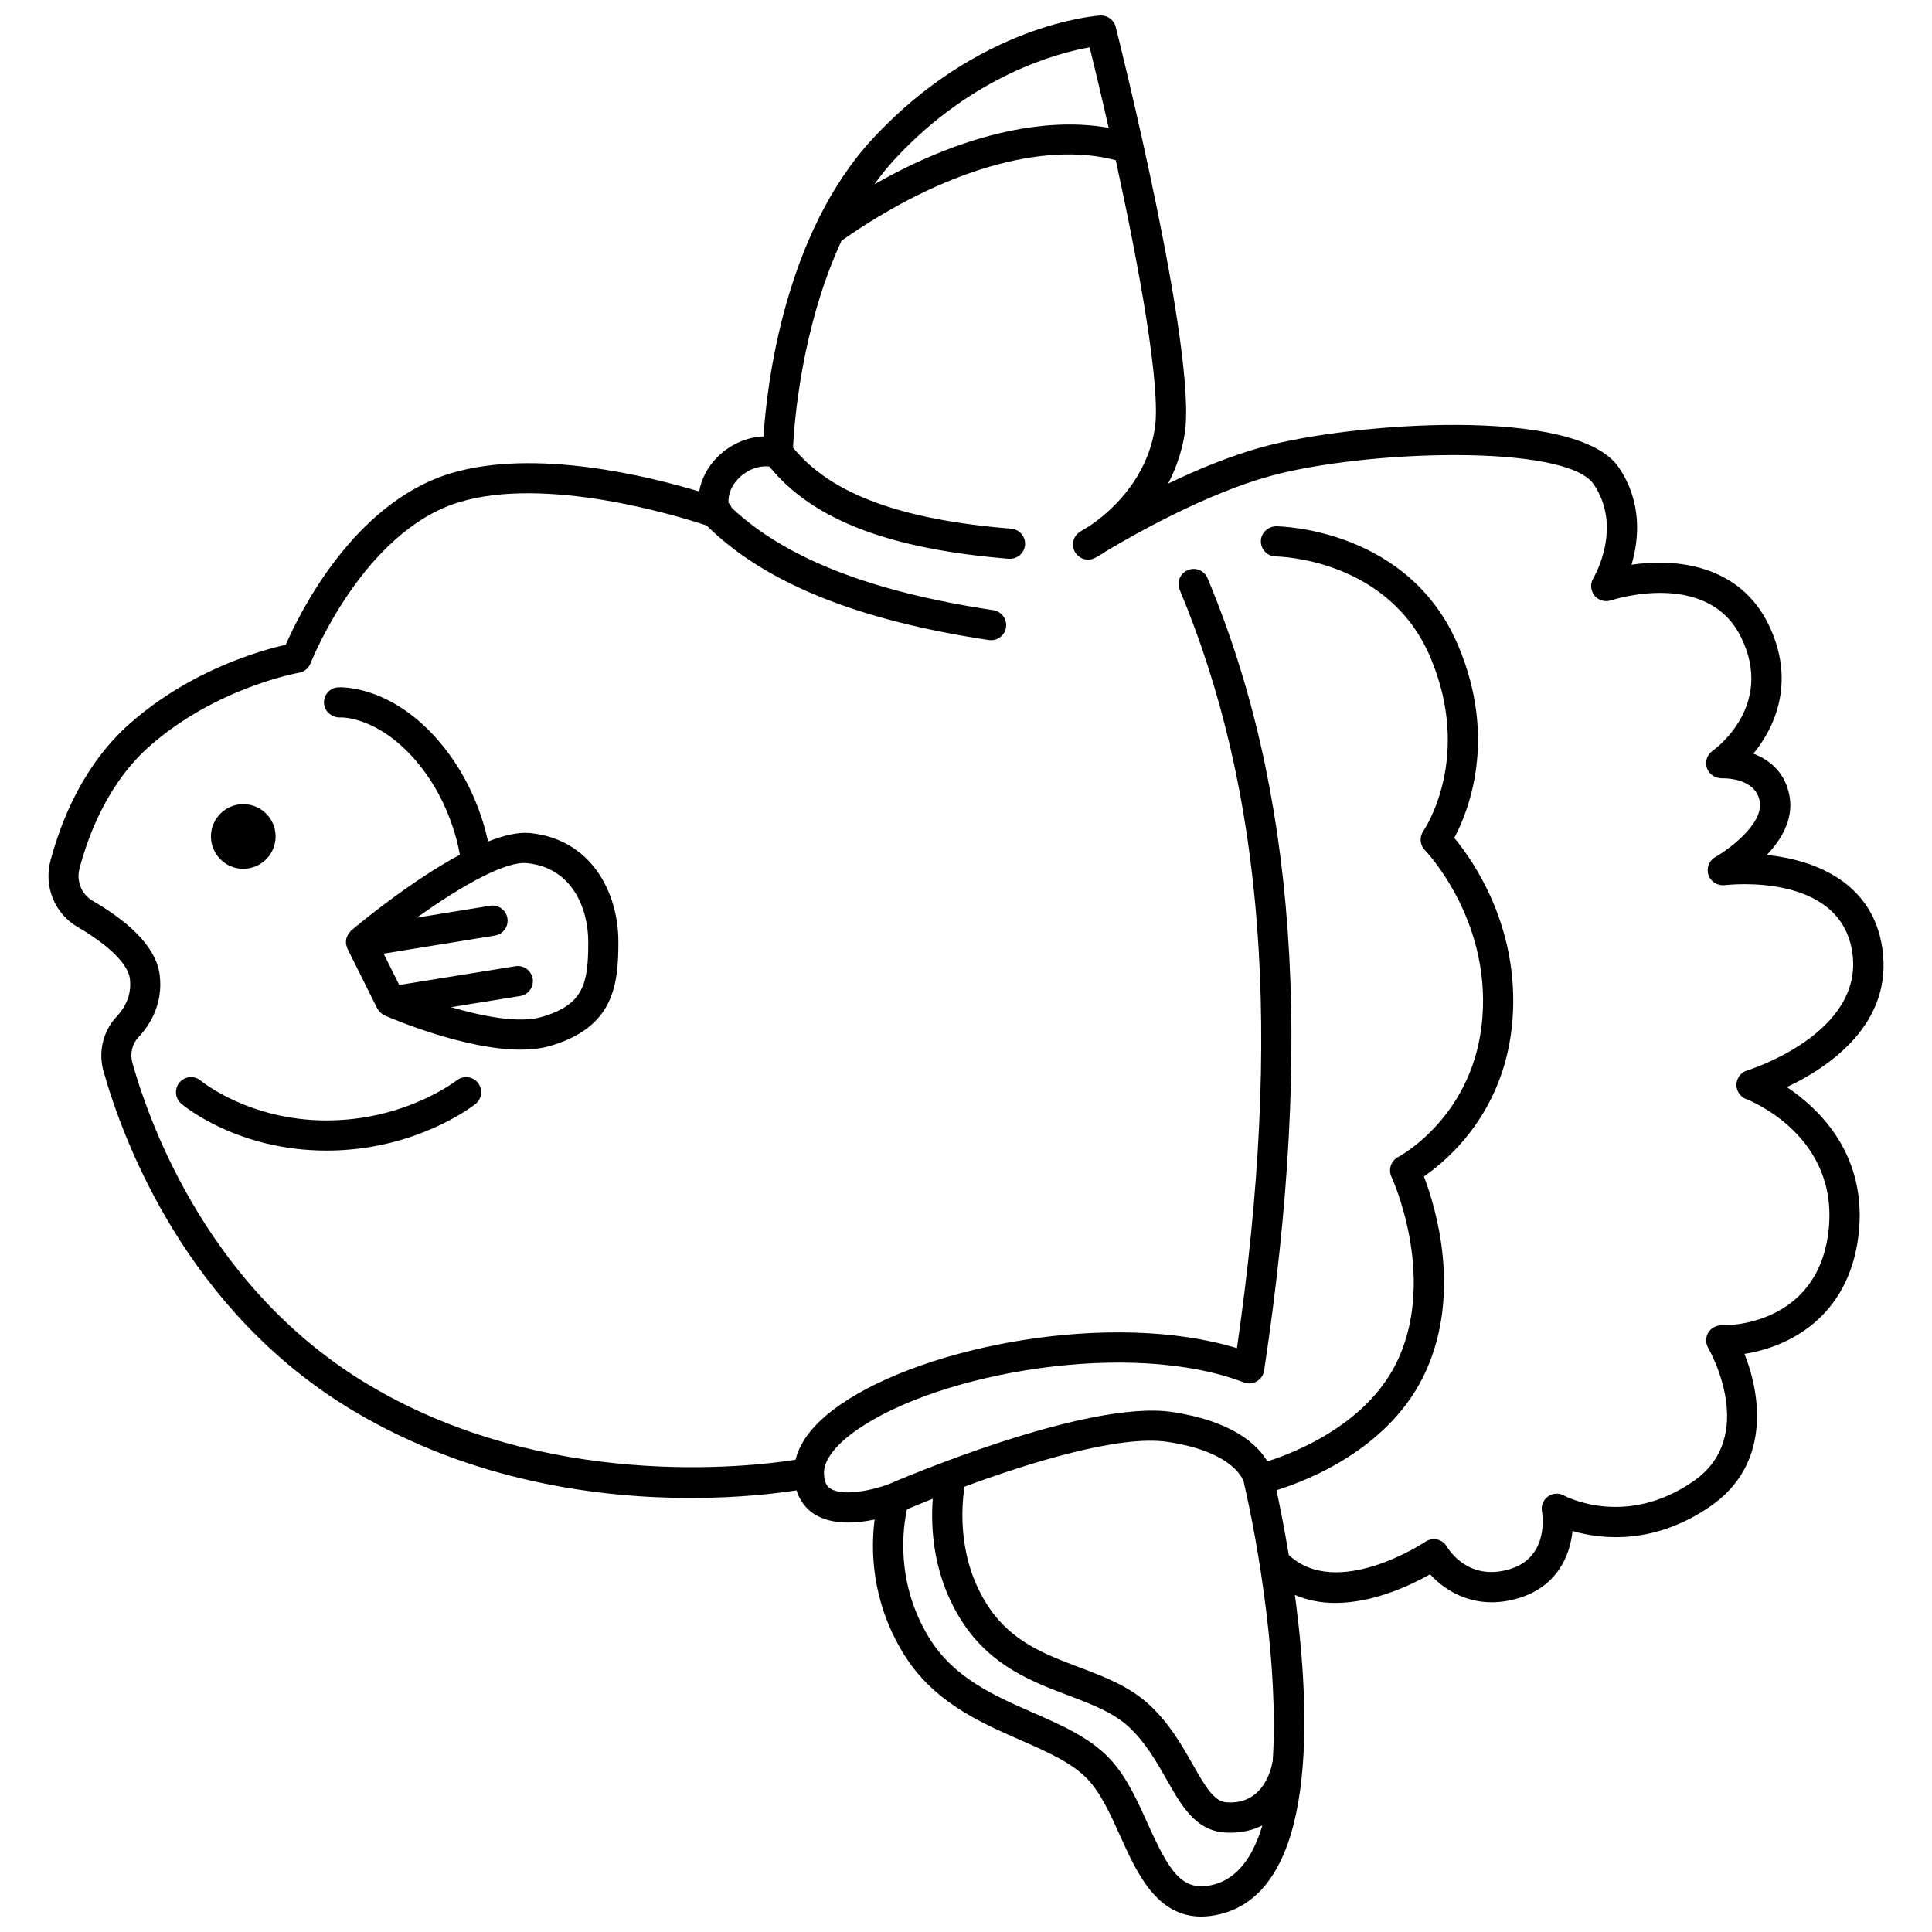 <?xml version="1.0" encoding="UTF-8"?>
<!-- Uploaded to: SVG Repo, www.svgrepo.com, Generator: SVG Repo Mixer Tools -->
<svg width="800px" height="800px" version="1.1" viewBox="144 144 512 512" xmlns="http://www.w3.org/2000/svg">
 <defs>
  <clipPath id="a">
   <path d="m156 148.09h488v503.81h-488z"/>
  </clipPath>
 </defs>
 <path d="m208.47 374.24c4.731 0 8.566-3.836 8.566-8.566s-3.836-8.566-8.566-8.566c-4.731 0-8.566 3.836-8.566 8.566 0.004 4.731 3.836 8.566 8.566 8.566z"/>
 <g clip-path="url(#a)">
  <path d="m617.54 432.09c10.879-5.133 28.32-16.66 25.277-36.922-2.578-17.184-17.602-23.27-30.59-24.594 3.82-4.008 7.062-9.352 6.047-15.441-1.051-6.305-5.215-9.723-9.605-11.418 6.168-7.481 11.121-19.719 3.961-34.316-7.664-15.641-24.246-17.535-36.262-15.746 1.945-6.582 2.961-16.426-3.363-25.766-11.133-16.445-71.086-11.84-94.477-5.418-8.453 2.316-17.246 5.984-24.973 9.695 1.984-3.781 3.57-8.145 4.387-13.109 3.481-21.191-17.371-104.4-18.262-107.93-0.473-1.867-2.207-3.129-4.129-3.016-1.301 0.082-32.188 2.356-60.215 32.574-23.633 25.484-28.145 65.766-29 78.965-4.465 0.191-8.879 2.121-12.234 5.496-2.59 2.606-4.227 5.781-4.809 9.098-13.094-3.961-43.59-11.594-65.988-4.762-25.652 7.832-40.039 37.238-43.586 45.387-6.352 1.418-25.047 6.586-41.223 20.797-12.34 10.84-18.301 25.809-21.129 36.457-1.805 6.805 1.137 14.004 7.148 17.504 8.398 4.891 13.465 9.914 13.914 13.797 0.426 3.672-0.777 7.047-3.566 10.023-3.559 3.801-4.875 9.336-3.434 14.434 5.144 18.246 21.895 63.543 66.195 89.992 31.629 18.883 65.484 23.102 89.438 23.102 12.785 0 22.738-1.203 28.023-2.019 0.965 3.086 2.789 4.988 4.41 6.098 2.656 1.812 5.977 2.426 9.277 2.426 2.449 0 4.883-0.344 7.016-0.789-1.016 7.863-0.953 21.434 7.57 35.414 7.82 12.836 20.195 18.262 31.117 23.055 6.902 3.027 13.414 5.887 17.594 10.172 3.609 3.711 6.246 9.559 8.797 15.219 4.344 9.637 9.621 21.359 21.453 21.355 1.547 0 3.211-0.199 4.992-0.633 25.652-6.215 24.234-52.16 19.848-84.602 3.465 1.492 7.102 2.121 10.707 2.121 10.199 0 20.145-4.769 25.129-7.59 4.262 4.711 12.32 9.617 23.312 6.359 10.227-3.031 13.746-11.109 14.426-17.832 7.656 2.215 21.617 3.797 36.637-6.617 15.602-10.824 13.516-28.812 8.934-40.32 11.672-1.805 27.52-9.664 30.195-31.219 2.613-21.203-10.125-33.57-18.961-39.48zm-236.35-245.98c20.66-22.273 43.301-28.125 51.586-29.574 1.414 5.738 3.176 13.133 5.027 21.34-17.633-3.152-39.711 2.215-62.094 14.977 1.699-2.352 3.512-4.613 5.481-6.742zm84.219 457.39c-8.133 1.965-11.504-3.438-17.273-16.238-2.832-6.289-5.762-12.789-10.355-17.512-5.266-5.406-12.48-8.57-20.109-11.914-10.32-4.527-20.992-9.207-27.496-19.891-8.973-14.719-6.871-29.195-5.809-33.98 1.488-0.625 3.832-1.59 6.828-2.773-0.598 7.863 0.027 20.973 8.188 33.168 7.578 11.312 18.312 15.375 27.781 18.957 6.055 2.293 11.766 4.453 15.887 8.242 4.5 4.133 7.473 9.383 10.098 14.012 3.938 6.945 7.656 13.508 15.359 14.051 0.555 0.043 1.094 0.059 1.629 0.059 3.285 0 6.062-0.742 8.402-1.938-2.469 8.309-6.617 14.18-13.129 15.758zm8.25-106.66c0.012 0.059-0.008 0.121 0.004 0.18 3.824 16.402 9.273 48.875 7.617 73.754-0.016 0.074-0.066 0.137-0.078 0.215-0.188 1.168-2.121 11.371-12.133 10.648-3.266-0.234-5.426-3.773-8.969-10.02-2.914-5.141-6.219-10.969-11.645-15.953-5.254-4.824-11.973-7.367-18.465-9.828-9.16-3.465-17.812-6.746-23.965-15.93-8.418-12.566-7.219-26.797-6.414-31.93 16.508-6.09 40.891-13.824 53.824-11.859 18.164 2.731 20.16 10.566 20.164 10.566 0.008 0.059 0.051 0.102 0.059 0.156zm154.88-66.258c-3.094 24.922-27.25 24.738-28.277 24.625-1.434 0.004-2.809 0.707-3.547 1.941-0.742 1.242-0.754 2.785-0.035 4.047 0.547 0.953 13.203 23.473-3.891 35.336-17.906 12.41-33.652 4.144-34.293 3.801-1.348-0.75-3.012-0.652-4.269 0.25-1.25 0.902-1.875 2.441-1.594 3.965 0.09 0.492 2.098 12.156-8.617 15.324-10.801 3.199-15.996-5.047-16.547-5.969-0.551-0.969-1.484-1.664-2.566-1.914-1.082-0.25-2.227-0.043-3.152 0.582-0.234 0.164-23.316 15.52-36.207 3.523-1.211-7.305-2.426-13.297-3.262-17.164 8.883-2.781 30.672-11.469 39.73-31.855 9.215-20.73 2.492-43.031-0.656-51.301 6.656-4.59 21.668-17.516 23.484-41.652 1.84-24.496-10.391-41.984-15.441-48.074 3.691-6.914 11.492-26.117 1.082-50.859-13.027-30.957-46.859-31.707-48.293-31.723-2.188 0.07-4.008 1.738-4.043 3.941-0.027 2.207 1.734 4.019 3.938 4.055 1.223 0.02 30.059 0.773 41.023 26.824 11.098 26.383-1.387 45.18-1.914 45.953-1.09 1.578-0.906 3.719 0.441 5.082 0.172 0.176 17.215 17.848 15.234 44.195-1.953 25.934-21.531 36.676-22.352 37.117-1.891 0.992-2.668 3.297-1.758 5.238 0.121 0.25 11.828 25.73 1.953 47.949-7.676 17.273-27.141 25.012-34.84 27.461-2.559-4.328-9.023-10.648-25.25-13.086-22.84-3.387-73.102 18.254-75.078 19.117-3.586 1.379-12.102 3.484-15.559 1.125-0.438-0.301-1.602-1.094-1.617-4.144-0.012-3.422 3.164-7.508 8.945-11.504 21.762-15.047 72.258-23.949 102.32-12.438 1.133 0.438 2.398 0.332 3.441-0.277 1.047-0.609 1.758-1.66 1.938-2.859 13.199-87.254 8.434-153.98-14.988-209.98-0.848-2.039-3.191-3-5.231-2.148-2.039 0.852-3 3.195-2.148 5.234 22.406 53.582 27.25 117.54 15.16 200.96-32.957-10.055-82.324-0.77-105.05 14.93-6.731 4.648-10.695 9.566-11.93 14.648-12.535 1.953-66.242 8.137-113.13-19.863-41.832-24.977-57.711-67.973-62.594-85.297-0.691-2.461-0.105-5.004 1.578-6.797 3.07-3.281 6.547-8.793 5.668-16.406-0.773-6.699-6.773-13.355-17.832-19.797-2.91-1.695-4.328-5.211-3.441-8.539 2.543-9.582 7.844-22.992 18.676-32.508 17.648-15.5 39.27-19.328 39.484-19.363 1.387-0.238 2.551-1.188 3.062-2.5 0.137-0.348 13.832-34.895 39.32-42.68 23.133-7.07 57.789 3.543 65.637 6.144 15.328 15.156 39.805 25.102 74.809 30.367 0.203 0.027 0.402 0.043 0.602 0.043 1.941 0 3.652-1.418 3.945-3.406 0.328-2.184-1.176-4.223-3.359-4.551-32.465-4.879-55.16-13.77-69.324-27.125-0.199-0.5-0.484-0.957-0.867-1.344-0.105-2.281 0.805-4.578 2.691-6.477 2.25-2.262 5.273-3.434 8.152-3.117 11.402 14.07 31.629 21.848 63.438 24.434 2.211 0.156 4.129-1.465 4.309-3.664 0.18-2.203-1.461-4.129-3.664-4.309-29.465-2.394-47.879-9.25-57.824-21.488 0.301-6.231 2.176-31.785 12.875-54.844 26.535-18.586 53.395-26.434 72.66-21.316 6.004 27.539 12.117 60.371 10.328 71.281-2.293 13.949-12.352 22.297-17.051 25.496-1.594 0.961-2.57 1.574-2.758 1.691-1.805 1.148-2.387 3.508-1.328 5.363 1.059 1.855 3.391 2.555 5.289 1.578 0.191-0.098 1.426-0.742 3.242-1.965 7.164-4.269 26.254-15.09 43.199-19.738 25.469-6.988 78.461-8.566 85.742 2.191 7.723 11.406 0.203 24.355-0.113 24.887-0.867 1.434-0.742 3.262 0.309 4.574 1.051 1.305 2.809 1.812 4.398 1.281 0.258-0.09 25.547-8.398 34.473 9.816 8.895 18.148-6.914 29.602-7.578 30.07-1.461 1.016-2.062 2.875-1.496 4.559 0.566 1.684 2.184 2.691 3.961 2.723 0.352-0.008 8.965-0.285 10.043 6.18 1 5.988-8.402 12.777-11.766 14.688-1.66 0.938-2.426 2.914-1.832 4.731 0.59 1.809 2.394 2.902 4.273 2.727 1.246-0.156 30.668-3.426 33.852 17.773 3.242 21.633-27.562 31.23-27.871 31.328-1.637 0.496-2.769 1.977-2.832 3.684-0.059 1.707 0.969 3.266 2.562 3.883 1.039 0.383 24.957 9.898 21.797 35.324z"/>
 </g>
 <path d="m284.46 364.77c-3.152-0.309-7.004 0.629-11.117 2.242-1.363-6.293-4.785-17.086-13.23-26.82-12.789-14.746-25.988-14.078-26.539-14.039-2.188 0.141-3.832 2.012-3.715 4.203 0.117 2.188 2.062 3.777 4.18 3.781 0.402-0.074 9.984-0.285 20.031 11.293 8.195 9.453 10.949 20.309 11.809 25.082-13.145 7.051-26.621 18.242-28.797 20.078-0.152 0.129-0.242 0.297-0.371 0.441-0.129 0.145-0.262 0.273-0.363 0.434-0.191 0.293-0.324 0.609-0.434 0.938-0.043 0.125-0.113 0.234-0.141 0.367-0.109 0.477-0.129 0.969-0.055 1.461 0.004 0.02-0.004 0.039-0.004 0.059 0.023 0.145 0.105 0.262 0.141 0.395 0.066 0.25 0.109 0.508 0.227 0.746l7.879 15.797c0.02 0.035 0.051 0.059 0.07 0.098 0.113 0.207 0.27 0.375 0.41 0.555 0.145 0.18 0.27 0.371 0.441 0.527 0.176 0.156 0.383 0.262 0.582 0.383 0.164 0.102 0.301 0.238 0.477 0.316 2.473 1.074 21.332 9.059 36.012 9.059 2.82 0 5.481-0.297 7.844-0.988 16.703-4.902 18.086-15.82 18.086-27.535 0.012-13.203-7.234-27.25-23.422-28.871zm3.098 48.734c-5.902 1.742-15.555-0.121-24.008-2.594l18.312-2.957c2.18-0.352 3.664-2.406 3.312-4.582-0.352-2.184-2.426-3.668-4.582-3.312l-30.785 4.969-4.141-8.305 29.5-4.793c2.18-0.355 3.66-2.41 3.301-4.586-0.352-2.18-2.394-3.656-4.586-3.309l-19.398 3.156c5.781-4.164 12-8.168 17.461-10.914 0.07-0.035 0.141-0.066 0.211-0.105 4.668-2.328 8.77-3.727 11.512-3.43 11.98 1.195 16.23 12.016 16.23 20.91 0 11.035-1.219 16.59-12.34 19.852z"/>
 <path d="m265.03 430.31c-0.133 0.105-13.605 10.613-34.477 10.613-20.523 0-33.086-10.324-33.332-10.527-1.68-1.426-4.199-1.227-5.629 0.445-1.434 1.68-1.238 4.203 0.441 5.637 0.59 0.508 14.809 12.438 38.52 12.438 23.629 0 38.816-11.844 39.453-12.348 1.727-1.375 2.016-3.891 0.645-5.617-1.379-1.727-3.894-2.012-5.621-0.641z"/>
</svg>